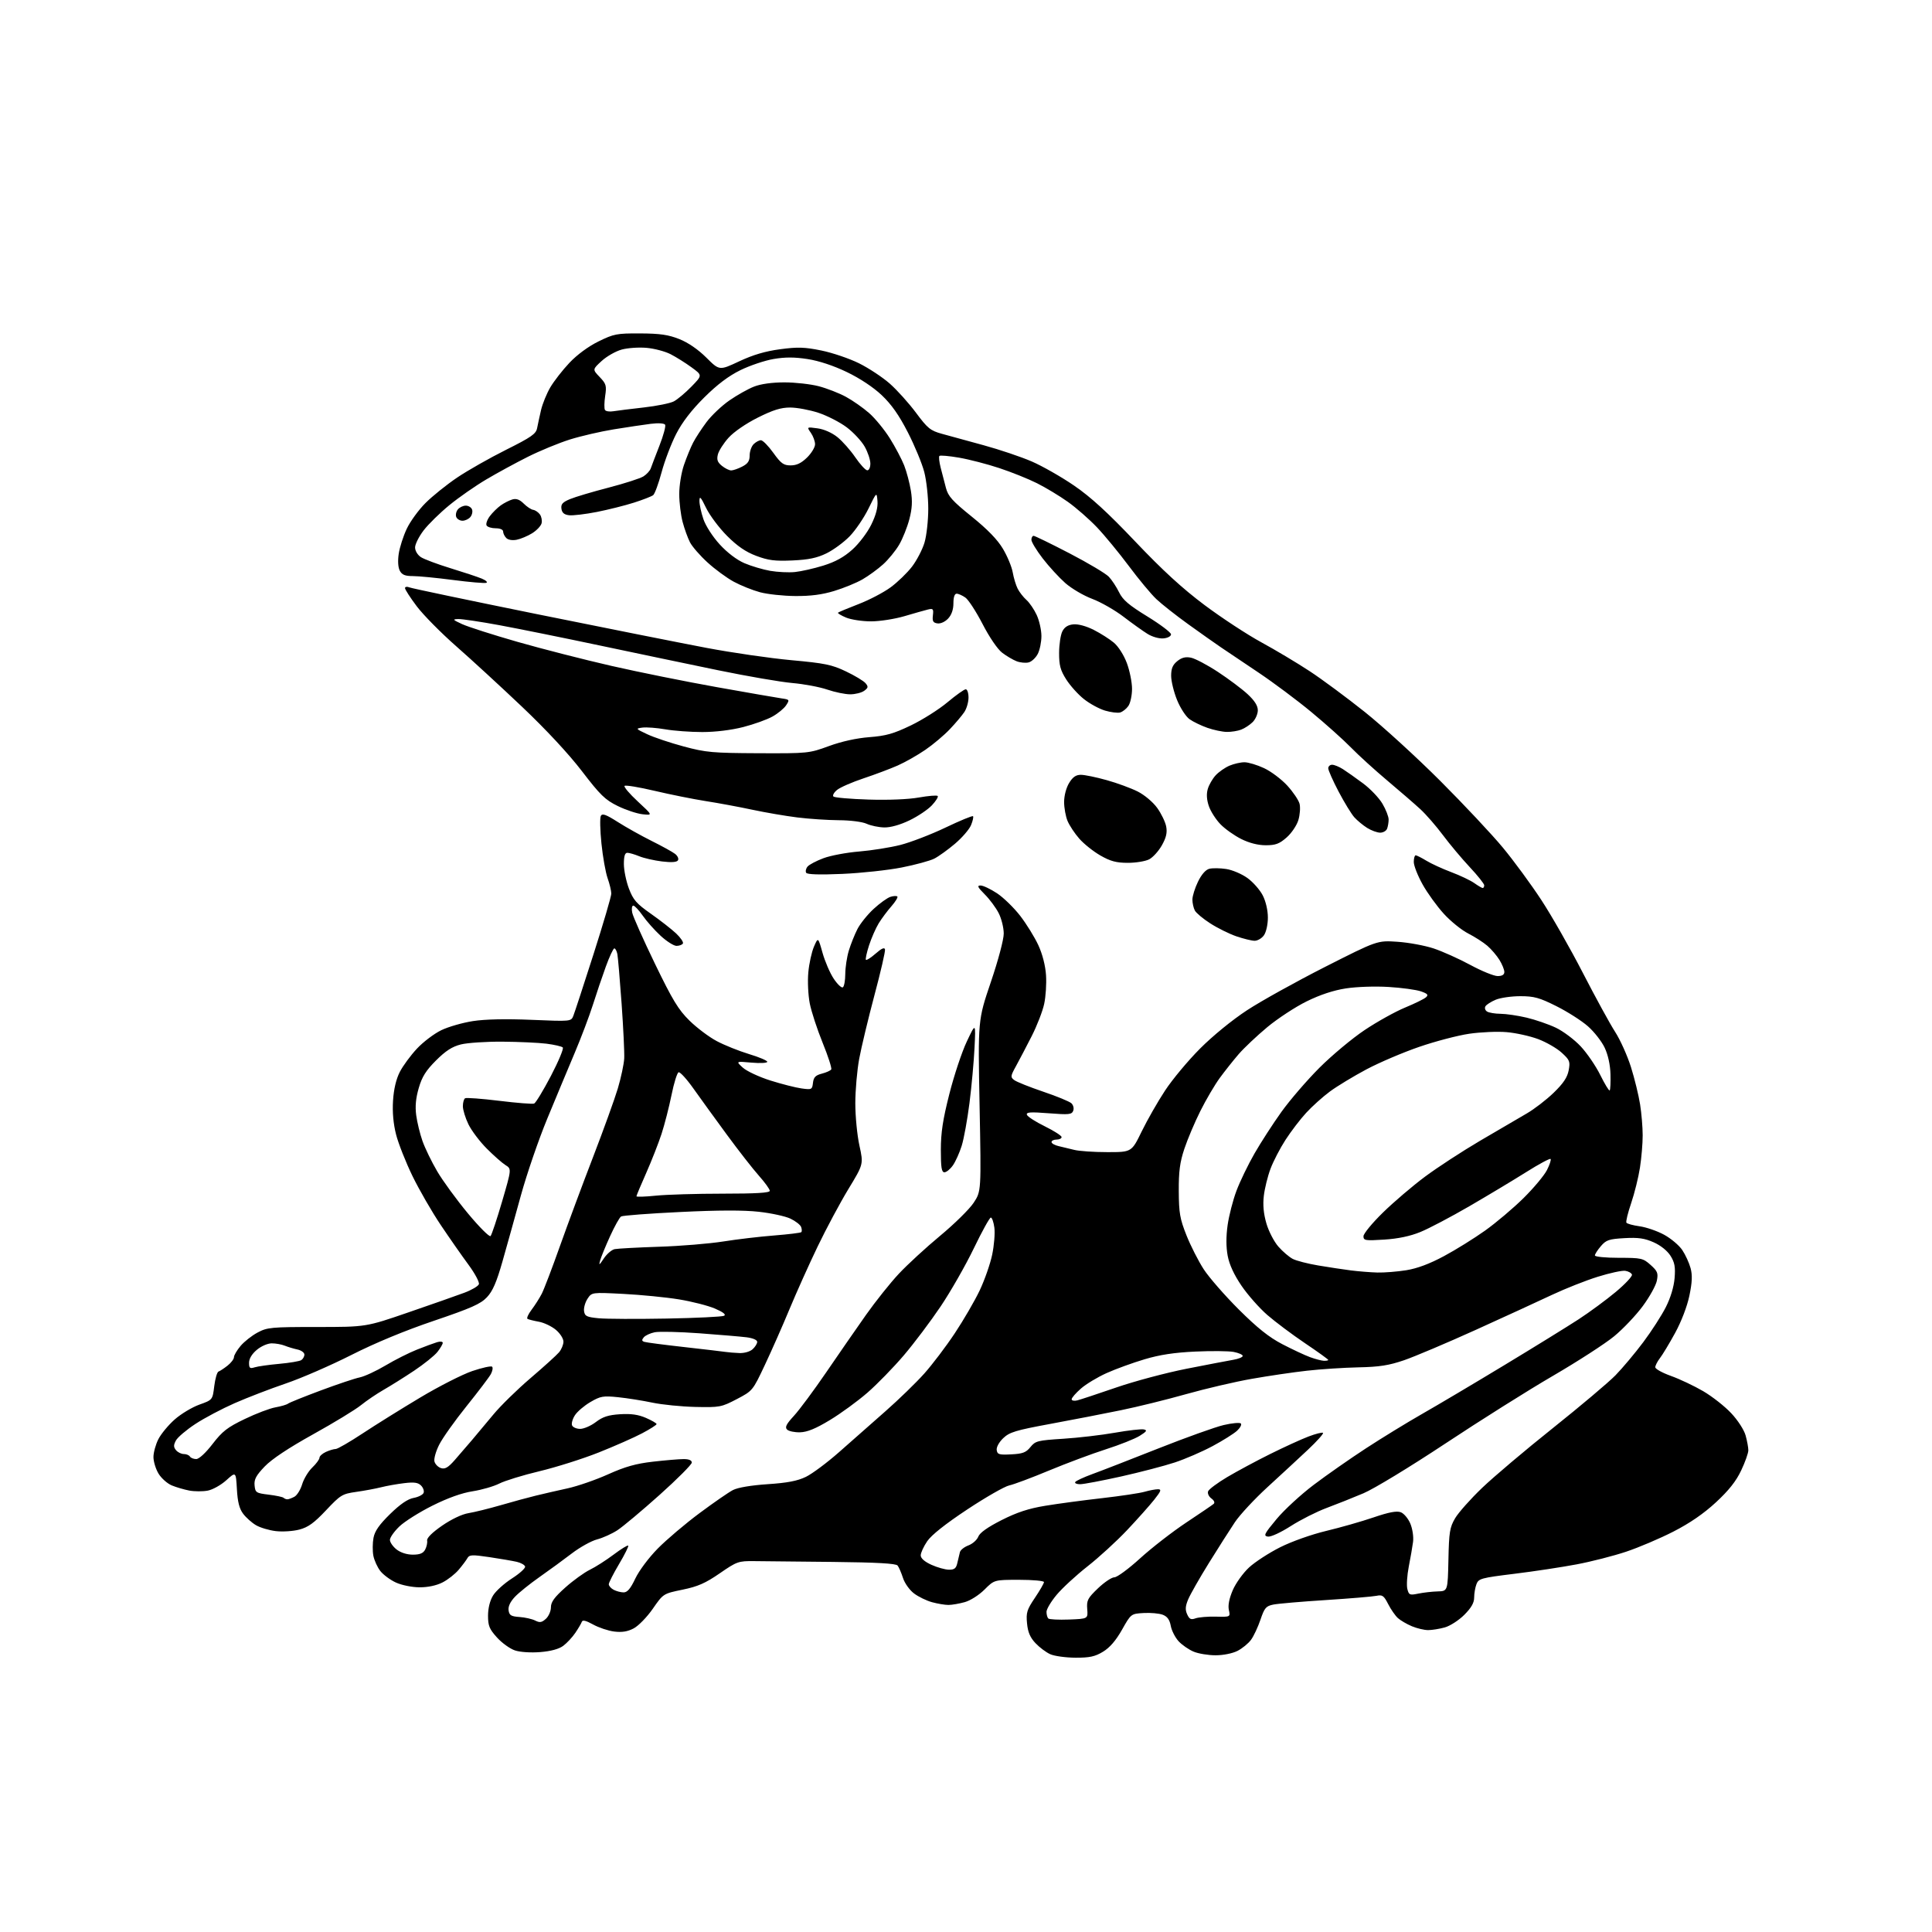 <?xml version="1.0" encoding="UTF-8" standalone="no"?>
<svg 
  version="1.1" 
  xmlns="http://www.w3.org/2000/svg" 
  xmlns:xlink="http://www.w3.org/1999/xlink" 
  xmlns:svg="http://www.w3.org/2000/svg"
  xmlns:rdf="http://www.w3.org/1999/02/22-rdf-syntax-ns#"
  xmlns:cc="http://creativecommons.org/ns#"
  xmlns:dc="http://purl.org/dc/elements/1.1/"
  viewBox="0 0 768 768"
  width="768"
  height="768"
>
<style>svg {background-color: white; }</style>"
<path stroke="none" fill="black" fill-rule="evenodd" d="M427.50,658.96C423.65,658.94 419.15,658.32 417.50,657.58C415.85,656.85 413.20,654.86 411.61,653.17C409.49,650.92 408.59,648.81 408.26,645.30C407.85,641.05 408.21,639.88 411.40,635.15C413.38,632.21 415.00,629.39 415.00,628.90C415.00,628.40 410.55,628.00 405.12,628.00C395.24,628.00 395.24,628.00 391.35,631.89C389.14,634.09 385.73,636.26 383.48,636.88C381.29,637.49 378.38,637.99 377.00,637.99C375.62,637.99 372.70,637.50 370.50,636.90C368.30,636.30 365.07,634.73 363.33,633.41C361.57,632.09 359.62,629.35 358.95,627.26C358.28,625.19 357.32,622.97 356.81,622.33C356.16,621.50 348.60,621.08 331.19,620.89C317.61,620.75 303.52,620.60 299.87,620.57C293.52,620.50 292.95,620.71 286.11,625.42C280.43,629.34 277.41,630.67 271.32,631.92C263.66,633.50 263.66,633.50 259.50,639.50C257.21,642.80 253.79,646.31 251.92,647.30C249.47,648.59 247.26,648.95 244.14,648.56C241.75,648.26 237.97,646.99 235.74,645.75C232.91,644.18 231.56,643.86 231.28,644.70C231.05,645.36 229.88,647.35 228.68,649.11C227.48,650.87 225.32,653.19 223.87,654.26C222.17,655.52 218.96,656.39 214.76,656.73C211.00,657.03 206.79,656.76 204.71,656.07C202.74,655.42 199.53,653.11 197.57,650.94C194.53,647.58 194.00,646.29 194.00,642.25C194.01,639.28 194.75,636.28 195.99,634.25C197.08,632.45 200.48,629.39 203.55,627.43C206.61,625.47 208.95,623.34 208.73,622.70C208.52,622.05 207.03,621.22 205.42,620.85C203.81,620.48 198.94,619.64 194.59,618.99C187.70,617.97 186.57,618.01 185.82,619.36C185.35,620.20 183.79,622.29 182.35,623.99C180.92,625.69 178.02,627.97 175.91,629.04C173.51,630.27 170.10,630.99 166.79,630.98C163.82,630.97 159.71,630.14 157.42,629.10C155.18,628.08 152.38,626.02 151.20,624.52C150.02,623.02 148.77,620.27 148.41,618.40C148.06,616.53 148.09,613.34 148.47,611.32C148.97,608.63 150.75,606.08 155.05,601.87C159.07,597.94 162.05,595.89 164.40,595.45C166.31,595.10 168.10,594.19 168.39,593.43C168.68,592.68 168.22,591.36 167.36,590.51C166.18,589.32 164.60,589.10 160.66,589.58C157.82,589.92 153.70,590.65 151.50,591.21C149.30,591.76 144.85,592.59 141.60,593.05C136.03,593.84 135.37,594.25 129.60,600.37C124.85,605.41 122.50,607.11 119.00,608.03C116.53,608.68 112.32,608.96 109.65,608.64C106.99,608.33 103.43,607.27 101.76,606.29C100.08,605.30 97.78,603.25 96.64,601.72C95.13,599.70 94.45,597.01 94.17,591.95C93.77,584.97 93.77,584.97 89.95,588.43C87.84,590.33 84.52,592.19 82.56,592.55C80.60,592.92 77.31,592.91 75.25,592.52C73.19,592.13 70.05,591.21 68.27,590.47C66.50,589.73 64.14,587.63 63.03,585.81C61.92,583.99 61.01,581.02 61.00,579.21C61.00,577.40 61.88,574.19 62.96,572.08C64.04,569.97 66.96,566.45 69.46,564.25C71.95,562.05 76.36,559.40 79.25,558.36C84.50,556.48 84.50,556.48 85.17,551.02C85.54,548.01 86.30,545.40 86.87,545.21C87.44,545.02 89.05,543.96 90.45,542.86C91.85,541.76 93.00,540.25 93.00,539.50C93.00,538.76 94.18,536.75 95.63,535.03C97.07,533.32 100.11,530.92 102.38,529.71C106.22,527.65 107.81,527.50 126.00,527.50C145.50,527.50 145.50,527.50 162.41,521.67C171.72,518.47 181.69,514.97 184.57,513.89C187.46,512.81 190.06,511.29 190.36,510.51C190.66,509.73 188.81,506.26 186.26,502.79C183.70,499.33 178.74,492.23 175.23,487.00C171.71,481.77 166.65,473.00 163.97,467.50C161.30,462.00 158.36,454.57 157.45,451.00C156.36,446.73 155.94,442.10 156.24,437.50C156.53,432.93 157.47,428.97 158.93,426.11C160.17,423.69 163.23,419.54 165.72,416.87C168.21,414.20 172.56,410.91 175.38,409.54C178.19,408.17 183.88,406.54 188.00,405.90C192.88,405.15 201.00,404.97 211.26,405.40C227.01,406.06 227.01,406.06 227.92,403.78C228.42,402.53 232.02,391.53 235.92,379.35C239.81,367.17 243.00,356.32 243.00,355.23C243.00,354.14 242.34,351.38 241.53,349.09C240.73,346.81 239.62,340.60 239.08,335.29C238.54,329.99 238.43,325.05 238.85,324.30C239.44,323.25 240.94,323.80 245.55,326.74C248.82,328.83 254.88,332.21 259.00,334.27C263.12,336.32 267.33,338.64 268.35,339.43C269.37,340.22 269.89,341.37 269.50,341.99C269.04,342.75 266.95,342.90 263.15,342.44C260.04,342.06 255.98,341.14 254.13,340.38C252.27,339.62 250.14,339.00 249.38,339.00C248.41,339.00 248.00,340.34 248.00,343.46C248.00,345.92 248.90,350.30 250.00,353.21C251.71,357.73 252.98,359.19 258.75,363.24C262.46,365.85 266.97,369.37 268.77,371.06C270.56,372.75 271.78,374.55 271.46,375.07C271.14,375.58 270.00,376.00 268.92,376.00C267.84,376.00 265.00,374.20 262.61,371.99C260.22,369.79 257.02,366.19 255.50,363.99C253.97,361.80 252.28,360.00 251.74,360.00C251.19,360.00 251.00,361.24 251.31,362.78C251.61,364.31 255.67,373.42 260.32,383.03C267.37,397.59 269.66,401.37 274.09,405.72C277.00,408.58 281.89,412.26 284.95,413.87C288.00,415.49 293.76,417.80 297.75,419.01C301.74,420.21 305.00,421.59 305.00,422.08C305.00,422.57 302.19,422.72 298.75,422.41C292.50,421.85 292.50,421.85 295.26,424.38C296.78,425.78 301.70,428.08 306.21,429.51C310.71,430.93 316.30,432.35 318.62,432.67C322.67,433.23 322.86,433.13 323.17,430.43C323.43,428.22 324.18,427.44 326.70,426.79C328.46,426.34 330.14,425.58 330.43,425.11C330.73,424.63 329.19,419.88 327.02,414.54C324.85,409.21 322.54,402.15 321.89,398.87C321.25,395.57 320.99,390.05 321.32,386.52C321.64,383.02 322.65,378.43 323.56,376.32C325.21,372.50 325.21,372.50 326.96,378.73C327.92,382.15 329.91,386.78 331.39,389.01C332.87,391.25 334.51,392.80 335.04,392.48C335.57,392.15 336.00,389.77 336.01,387.19C336.02,384.61 336.65,380.42 337.42,377.88C338.19,375.34 339.73,371.50 340.83,369.34C341.93,367.18 344.83,363.57 347.27,361.32C349.71,359.07 352.71,356.91 353.93,356.52C355.15,356.13 356.40,356.07 356.71,356.38C357.02,356.68 355.95,358.43 354.34,360.27C352.72,362.11 350.45,365.16 349.29,367.05C348.13,368.95 346.41,372.88 345.46,375.79C344.52,378.70 343.96,381.29 344.22,381.55C344.48,381.81 346.23,380.69 348.10,379.05C350.43,377.00 351.59,376.49 351.80,377.41C351.97,378.16 350.08,386.36 347.60,395.63C345.13,404.91 342.41,416.26 341.55,420.86C340.70,425.46 340.00,433.43 340.00,438.58C340.00,443.73 340.73,451.28 341.63,455.36C343.26,462.78 343.26,462.78 337.27,472.64C333.98,478.06 328.47,488.35 325.03,495.50C321.59,502.65 316.56,513.85 313.84,520.40C311.13,526.94 306.72,536.92 304.05,542.58C299.21,552.84 299.18,552.88 292.85,556.19C286.76,559.37 286.09,559.49 276.44,559.28C270.91,559.15 263.21,558.39 259.32,557.57C255.44,556.75 249.31,555.78 245.69,555.41C239.76,554.80 238.70,554.99 234.70,557.33C232.27,558.75 229.51,561.10 228.57,562.54C227.62,563.98 227.09,565.80 227.39,566.58C227.69,567.36 229.15,568.00 230.62,568.00C232.10,568.00 234.91,566.78 236.87,565.28C239.62,563.19 241.82,562.48 246.48,562.18C250.82,561.91 253.71,562.31 256.76,563.63C259.09,564.65 261.00,565.75 261.00,566.10C261.00,566.44 258.41,568.09 255.25,569.76C252.09,571.44 244.32,574.86 238.00,577.38C231.68,579.89 221.10,583.24 214.50,584.82C207.90,586.39 200.70,588.61 198.50,589.73C196.30,590.85 191.54,592.23 187.91,592.80C183.61,593.46 178.06,595.44 171.91,598.51C166.74,601.09 160.81,604.82 158.75,606.80C156.69,608.78 155.00,611.18 155.00,612.13C155.00,613.08 156.19,614.79 157.63,615.93C159.26,617.20 161.74,618.00 164.10,618.00C166.91,618.00 168.22,617.47 169.01,615.99C169.60,614.88 169.95,613.26 169.79,612.38C169.61,611.37 171.81,609.19 175.73,606.48C179.47,603.90 183.66,601.91 186.23,601.50C188.58,601.12 194.32,599.70 199.00,598.35C203.68,596.99 209.97,595.27 213.00,594.54C216.03,593.80 221.73,592.49 225.68,591.63C229.63,590.76 236.86,588.26 241.74,586.06C248.51,583.02 252.75,581.82 259.56,581.04C264.48,580.48 269.96,580.01 271.75,580.01C273.87,580.00 275.00,580.49 275.00,581.40C275.00,582.16 269.23,587.95 262.18,594.26C255.13,600.57 247.59,606.88 245.43,608.29C243.27,609.70 239.63,611.34 237.34,611.94C235.05,612.54 230.55,615.04 227.34,617.49C224.13,619.95 218.35,624.17 214.50,626.87C210.65,629.57 206.22,633.13 204.67,634.78C202.82,636.74 201.95,638.61 202.17,640.14C202.45,642.11 203.16,642.55 206.50,642.78C208.70,642.93 211.51,643.57 212.74,644.19C214.57,645.12 215.35,644.99 216.99,643.51C218.10,642.51 219.00,640.45 219.00,638.92C219.00,636.82 220.37,634.94 224.72,631.06C227.86,628.26 232.25,625.09 234.47,624.01C236.69,622.93 240.92,620.23 243.89,618.00C246.85,615.77 249.48,614.15 249.73,614.40C249.98,614.64 248.34,617.95 246.09,621.73C243.84,625.52 242.00,629.14 242.00,629.77C242.00,630.41 242.87,631.40 243.93,631.96C245.00,632.53 246.78,633.00 247.90,633.00C249.39,633.00 250.65,631.51 252.55,627.49C254.03,624.37 257.90,619.19 261.49,615.55C264.97,612.02 272.41,605.71 278.03,601.53C283.65,597.35 289.64,593.20 291.36,592.32C293.28,591.32 298.57,590.43 305.13,589.99C312.99,589.47 316.99,588.70 320.36,587.07C322.86,585.86 328.83,581.41 333.62,577.18C338.41,572.96 346.67,565.67 351.98,560.99C357.29,556.32 364.24,549.57 367.43,545.99C370.61,542.42 376.07,535.23 379.54,530.00C383.02,524.77 387.47,517.11 389.44,512.97C391.40,508.83 393.64,502.43 394.41,498.74C395.18,495.06 395.57,490.23 395.28,488.02C394.98,485.81 394.35,484.00 393.87,484.00C393.39,484.00 390.35,489.51 387.10,496.25C383.85,502.99 377.93,513.35 373.95,519.28C369.96,525.21 363.36,533.98 359.27,538.78C355.18,543.58 348.68,550.25 344.81,553.62C340.94,556.98 334.24,561.88 329.91,564.49C324.25,567.92 320.91,569.28 318.05,569.36C315.86,569.42 313.53,568.93 312.87,568.27C311.94,567.34 312.56,566.11 315.62,562.79C317.79,560.43 323.56,552.65 328.45,545.50C333.33,538.35 340.44,528.09 344.24,522.70C348.05,517.31 353.92,509.95 357.29,506.35C360.66,502.74 368.05,495.95 373.71,491.25C379.37,486.56 385.36,480.66 387.03,478.14C390.06,473.56 390.06,473.56 389.40,439.53C388.74,405.50 388.74,405.50 393.87,390.40C396.82,381.71 399.00,373.51 399.00,371.11C399.00,368.80 398.10,365.15 396.99,362.99C395.89,360.82 393.40,357.47 391.46,355.53C388.62,352.68 388.29,352.00 389.80,352.00C390.82,352.00 393.77,353.40 396.36,355.11C398.94,356.83 403.09,360.87 405.58,364.10C408.07,367.34 411.30,372.57 412.76,375.74C414.40,379.30 415.56,383.84 415.81,387.63C416.04,391.00 415.71,396.14 415.08,399.06C414.46,401.97 412.21,407.77 410.09,411.93C407.97,416.09 405.17,421.43 403.87,423.80C401.67,427.79 401.62,428.19 403.19,429.36C404.12,430.06 409.29,432.13 414.69,433.96C420.09,435.78 425.12,437.86 425.89,438.56C426.66,439.28 426.99,440.60 426.62,441.55C426.04,443.06 424.92,443.17 416.87,442.54C409.59,441.97 407.86,442.09 408.21,443.14C408.45,443.86 411.65,445.93 415.33,447.73C419.00,449.54 422.00,451.46 422.00,452.01C422.00,452.55 421.10,453.00 420.00,453.00C418.90,453.00 418.00,453.44 418.00,453.98C418.00,454.52 419.24,455.24 420.75,455.58C422.26,455.92 425.07,456.60 427.00,457.09C428.93,457.59 434.85,457.99 440.16,457.99C449.83,458.00 449.83,458.00 453.85,449.75C456.06,445.21 460.24,437.90 463.14,433.50C466.03,429.10 472.28,421.60 477.03,416.84C482.08,411.77 489.83,405.44 495.73,401.58C501.27,397.95 515.19,390.22 526.65,384.40C547.50,373.83 547.50,373.83 555.50,374.37C559.90,374.66 566.37,375.86 569.89,377.02C573.40,378.19 579.96,381.13 584.47,383.57C588.98,386.01 593.86,388.00 595.33,388.00C597.13,388.00 598.00,387.47 598.00,386.37C598.00,385.47 597.12,383.31 596.05,381.57C594.97,379.84 592.81,377.31 591.24,375.96C589.67,374.61 586.25,372.41 583.64,371.08C581.03,369.75 576.67,366.24 573.96,363.26C571.24,360.29 567.44,355.04 565.51,351.58C563.58,348.13 562.00,344.11 562.00,342.65C562.00,341.19 562.34,340.00 562.75,340.00C563.16,340.01 565.08,340.97 567.00,342.14C568.92,343.32 573.39,345.37 576.93,346.70C580.46,348.03 584.58,349.99 586.08,351.06C587.58,352.13 589.08,353.00 589.40,353.00C589.73,353.00 590.00,352.51 590.00,351.91C590.00,351.32 587.40,348.05 584.22,344.66C581.05,341.27 576.27,335.57 573.61,332.00C570.94,328.43 566.91,323.78 564.63,321.68C562.36,319.59 556.45,314.47 551.50,310.31C546.55,306.15 540.02,300.22 537.00,297.12C533.98,294.03 526.87,287.67 521.22,283.00C515.57,278.32 506.12,271.27 500.22,267.32C494.32,263.37 487.63,258.87 485.34,257.32C483.05,255.77 477.20,251.64 472.34,248.14C467.48,244.64 461.77,240.14 459.65,238.14C457.54,236.14 452.62,230.22 448.73,225.00C444.83,219.78 439.14,212.86 436.07,209.63C433.01,206.41 427.80,201.85 424.50,199.50C421.20,197.15 415.68,193.82 412.22,192.09C408.77,190.36 402.02,187.65 397.22,186.07C392.43,184.48 385.24,182.62 381.24,181.93C377.25,181.24 373.74,180.93 373.43,181.24C373.12,181.55 373.35,183.64 373.93,185.90C374.52,188.15 375.46,191.78 376.03,193.97C376.89,197.27 378.59,199.16 386.28,205.36C392.54,210.41 396.52,214.51 398.68,218.15C400.44,221.09 402.18,225.30 402.57,227.50C402.95,229.70 403.84,232.63 404.53,234.00C405.23,235.38 406.80,237.40 408.04,238.50C409.27,239.60 411.11,242.30 412.12,244.50C413.13,246.70 413.97,250.43 413.98,252.80C413.99,255.16 413.34,258.37 412.54,259.92C411.74,261.48 410.11,263.00 408.93,263.31C407.75,263.62 405.60,263.42 404.15,262.87C402.70,262.31 400.10,260.79 398.38,259.47C396.55,258.08 393.32,253.35 390.60,248.08C388.04,243.13 384.96,238.38 383.75,237.54C382.54,236.69 380.98,236.00 380.28,236.00C379.46,236.00 379.00,237.39 379.00,239.81C379.00,242.30 378.27,244.40 376.91,245.87C375.69,247.18 373.91,247.99 372.66,247.81C370.92,247.56 370.57,246.94 370.84,244.62C371.14,242.04 370.93,241.79 368.84,242.30C367.55,242.62 363.36,243.80 359.52,244.94C355.68,246.07 349.71,247.00 346.24,247.00C342.77,247.00 338.31,246.32 336.31,245.49C334.32,244.65 332.88,243.78 333.12,243.55C333.35,243.32 337.01,241.79 341.26,240.15C345.51,238.52 351.26,235.51 354.04,233.47C356.81,231.43 360.65,227.72 362.55,225.23C364.45,222.74 366.69,218.43 367.51,215.67C368.33,212.90 369.00,206.85 369.00,202.21C369.00,197.58 368.29,191.02 367.41,187.64C366.54,184.26 363.60,177.16 360.88,171.86C357.36,165.00 354.36,160.74 350.49,157.08C347.15,153.92 341.79,150.37 336.62,147.89C331.31,145.34 325.53,143.43 321.02,142.73C315.82,141.93 312.10,141.92 307.51,142.71C304.02,143.30 298.09,145.30 294.33,147.14C289.64,149.44 285.13,152.84 279.95,157.99C274.87,163.04 271.21,167.80 268.79,172.50C266.82,176.35 264.21,183.19 263.00,187.71C261.79,192.22 260.28,196.33 259.65,196.83C259.02,197.33 255.57,198.67 252.00,199.81C248.43,200.95 241.79,202.61 237.25,203.51C232.71,204.40 227.76,204.99 226.25,204.82C224.27,204.59 223.41,203.86 223.18,202.23C222.92,200.42 223.62,199.64 226.59,198.40C228.64,197.54 235.54,195.49 241.91,193.84C248.28,192.18 254.54,190.17 255.80,189.36C257.07,188.55 258.37,187.12 258.69,186.19C259.01,185.26 260.56,181.20 262.14,177.16C263.72,173.13 264.73,169.38 264.40,168.83C264.03,168.25 261.69,168.10 258.64,168.48C255.81,168.84 249.22,169.82 244.00,170.67C238.78,171.52 230.90,173.34 226.50,174.72C222.10,176.11 214.60,179.20 209.83,181.59C205.06,183.98 197.63,188.02 193.33,190.57C189.02,193.11 182.41,197.71 178.64,200.80C174.87,203.88 170.26,208.40 168.39,210.85C166.53,213.29 165.00,216.34 165.00,217.62C165.00,218.96 165.99,220.60 167.31,221.47C168.59,222.30 173.87,224.28 179.06,225.87C184.25,227.46 189.85,229.31 191.50,230.00C193.15,230.68 193.97,231.44 193.32,231.68C192.67,231.92 186.74,231.42 180.15,230.56C173.56,229.70 166.34,229.00 164.12,229.00C161.02,229.00 159.80,228.50 158.94,226.89C158.24,225.58 158.07,223.00 158.50,220.14C158.88,217.59 160.31,213.12 161.69,210.20C163.06,207.29 166.42,202.67 169.15,199.95C171.87,197.22 177.54,192.67 181.74,189.83C185.95,187.00 194.70,182.03 201.19,178.79C211.20,173.79 213.07,172.48 213.51,170.20C213.80,168.71 214.50,165.47 215.07,163.00C215.65,160.53 217.30,156.47 218.74,154.00C220.19,151.53 223.61,147.13 226.35,144.23C229.39,141.01 233.87,137.71 237.90,135.73C244.01,132.73 245.17,132.50 254.48,132.54C262.38,132.58 265.67,133.06 270.04,134.79C273.54,136.18 277.49,138.89 280.78,142.16C285.97,147.33 285.97,147.33 293.83,143.64C299.33,141.06 304.22,139.61 310.10,138.83C317.12,137.89 319.81,137.97 326.50,139.33C330.90,140.23 337.65,142.52 341.50,144.43C345.35,146.34 350.85,149.98 353.72,152.51C356.59,155.04 361.27,160.24 364.12,164.07C368.74,170.28 369.84,171.18 374.40,172.44C377.20,173.21 384.66,175.26 390.97,176.98C397.28,178.70 405.91,181.61 410.14,183.44C414.37,185.27 421.95,189.59 426.98,193.04C433.62,197.59 440.29,203.69 451.31,215.30C462.20,226.76 469.99,233.90 478.82,240.52C485.60,245.59 495.76,252.26 501.41,255.33C507.05,258.41 515.68,263.56 520.59,266.79C525.50,270.01 535.36,277.31 542.51,283.01C549.65,288.71 563.17,301.06 572.55,310.44C581.93,319.82 593.14,331.77 597.46,337.00C601.79,342.23 608.65,351.58 612.71,357.78C616.78,363.98 624.20,377.01 629.21,386.74C634.22,396.46 639.98,407.00 642.02,410.16C644.06,413.31 646.90,419.63 648.34,424.20C649.77,428.76 651.40,435.43 651.96,439.00C652.53,442.57 652.99,448.11 652.99,451.31C653.00,454.50 652.51,460.28 651.91,464.15C651.31,468.02 649.74,474.35 648.43,478.22C647.11,482.08 646.25,485.60 646.52,486.03C646.78,486.46 649.15,487.11 651.77,487.47C654.39,487.83 658.76,489.33 661.48,490.81C664.21,492.29 667.46,495.03 668.72,496.90C669.98,498.77 671.46,502.01 672.03,504.10C672.79,506.93 672.67,509.71 671.56,515.05C670.67,519.32 668.37,525.31 665.89,529.86C663.59,534.06 660.87,538.57 659.85,539.88C658.83,541.20 658.00,542.82 658.00,543.50C658.00,544.18 660.81,545.73 664.25,546.96C667.69,548.19 673.44,550.91 677.04,553.01C680.63,555.11 685.66,559.06 688.20,561.79C690.83,564.59 693.30,568.42 693.91,570.62C694.50,572.75 694.99,575.40 694.99,576.50C695.00,577.60 693.72,581.21 692.15,584.51C690.13,588.79 687.23,592.46 682.11,597.20C677.24,601.70 671.76,605.47 665.20,608.83C659.87,611.56 651.41,615.16 646.40,616.83C641.40,618.50 632.57,620.76 626.79,621.85C621.00,622.95 609.87,624.64 602.04,625.60C588.72,627.24 587.76,627.50 586.91,629.74C586.41,631.06 586.00,633.45 586.00,635.07C586.00,637.15 584.86,639.14 582.06,641.94C579.90,644.10 576.41,646.35 574.31,646.93C572.22,647.51 569.25,647.99 567.72,647.99C566.19,648.00 563.28,647.31 561.25,646.46C559.23,645.62 556.72,644.15 555.68,643.21C554.64,642.27 552.90,639.77 551.82,637.65C550.11,634.29 549.51,633.87 547.18,634.36C545.70,634.67 536.62,635.43 527.00,636.05C517.38,636.66 508.01,637.47 506.18,637.84C503.24,638.44 502.65,639.14 501.05,643.86C500.05,646.80 498.37,650.40 497.30,651.85C496.23,653.31 493.81,655.29 491.93,656.25C489.95,657.26 486.27,658.00 483.22,658.00C480.31,658.00 476.37,657.35 474.47,656.55C472.56,655.75 469.88,653.90 468.52,652.43C467.16,650.96 465.75,648.20 465.40,646.31C464.94,643.84 464.02,642.58 462.19,641.88C460.78,641.35 457.37,641.04 454.61,641.20C449.59,641.50 449.59,641.50 446.01,647.85C443.58,652.15 441.15,654.97 438.46,656.59C435.26,658.53 433.16,658.98 427.50,658.96zM424.96,643.79C432.50,643.50 432.50,643.50 432.19,639.63C431.92,636.17 432.36,635.31 436.46,631.38C438.98,628.97 441.92,627.00 442.99,627.00C444.07,627.00 448.67,623.61 453.22,619.46C457.78,615.31 466.00,608.93 471.50,605.27C477.00,601.62 481.93,598.27 482.45,597.82C483.01,597.33 482.65,596.46 481.53,595.65C480.51,594.90 479.93,593.63 480.24,592.82C480.55,592.01 483.97,589.46 487.84,587.16C491.71,584.87 499.38,580.74 504.89,578.01C510.40,575.27 517.26,572.13 520.14,571.04C523.02,569.94 525.63,569.29 525.92,569.59C526.22,569.89 523.51,572.92 519.89,576.32C516.27,579.72 509.08,586.37 503.90,591.11C498.73,595.84 492.87,602.14 490.88,605.11C488.90,608.07 484.25,615.37 480.55,621.33C476.85,627.29 473.16,633.78 472.33,635.75C471.18,638.50 471.09,639.90 471.92,641.73C472.81,643.67 473.44,643.97 475.26,643.31C476.49,642.87 480.11,642.56 483.31,642.64C489.11,642.78 489.11,642.78 488.49,639.97C488.09,638.13 488.63,635.41 490.05,632.10C491.25,629.32 494.17,625.26 496.54,623.07C498.91,620.89 504.46,617.28 508.88,615.06C513.48,612.75 521.29,609.98 527.20,608.56C532.87,607.21 541.33,604.79 546.02,603.19C552.08,601.12 555.19,600.53 556.81,601.13C558.06,601.59 559.78,603.63 560.63,605.66C561.50,607.75 561.97,610.91 561.71,612.93C561.45,614.89 560.69,619.31 560.01,622.75C559.34,626.19 559.08,630.19 559.44,631.63C560.05,634.05 560.37,634.19 563.80,633.48C565.83,633.07 569.30,632.67 571.50,632.61C575.50,632.50 575.50,632.50 575.77,620.06C576.00,609.02 576.30,607.16 578.43,603.53C579.75,601.28 584.58,595.85 589.16,591.46C593.75,587.06 606.40,576.37 617.29,567.69C628.17,559.01 639.37,549.57 642.17,546.71C644.97,543.84 649.94,537.92 653.22,533.54C656.50,529.16 660.54,522.89 662.20,519.60C664.09,515.87 665.39,511.52 665.68,508.06C666.04,503.62 665.71,501.83 664.04,499.18C662.77,497.18 660.13,495.06 657.34,493.83C653.73,492.23 651.22,491.87 645.75,492.18C639.60,492.53 638.47,492.91 636.38,495.35C635.07,496.87 634.00,498.54 634.00,499.06C634.00,499.58 638.20,500.00 643.48,500.00C652.48,500.00 653.13,500.15 656.13,502.82C658.89,505.29 659.21,506.08 658.63,509.07C658.27,510.96 655.75,515.51 653.04,519.18C650.33,522.86 645.20,528.26 641.66,531.18C638.11,534.11 627.17,541.18 617.35,546.90C607.53,552.61 588.25,564.75 574.50,573.86C560.56,583.09 546.18,591.83 542.00,593.60C537.88,595.35 531.28,597.97 527.35,599.44C523.42,600.90 517.02,604.13 513.13,606.62C509.10,609.20 505.17,611.01 503.99,610.82C502.16,610.54 502.55,609.74 507.44,603.87C510.47,600.22 517.13,594.09 522.23,590.24C527.33,586.38 536.67,579.86 543.00,575.73C549.33,571.60 559.45,565.40 565.50,561.95C571.55,558.50 586.17,549.83 598.00,542.67C609.83,535.52 623.10,527.32 627.50,524.46C631.90,521.59 638.56,516.68 642.31,513.55C646.05,510.42 648.94,507.33 648.73,506.68C648.52,506.03 647.32,505.35 646.06,505.17C644.81,504.98 639.89,506.04 635.14,507.53C630.39,509.01 622.23,512.24 617.00,514.70C611.77,517.17 598.12,523.44 586.67,528.63C575.21,533.82 562.38,539.25 558.17,540.70C552.09,542.78 548.32,543.37 540.00,543.54C534.23,543.66 525.01,544.26 519.53,544.88C514.04,545.49 504.14,546.95 497.53,548.12C490.91,549.28 479.20,552.02 471.50,554.19C463.80,556.37 452.10,559.25 445.50,560.60C438.90,561.96 426.34,564.39 417.58,566.01C403.71,568.57 401.29,569.31 398.79,571.70C397.12,573.30 396.04,575.28 396.21,576.43C396.46,578.18 397.17,578.38 402.00,578.13C406.54,577.90 407.87,577.39 409.61,575.24C411.57,572.80 412.47,572.58 422.61,571.93C428.60,571.55 437.86,570.47 443.18,569.53C448.51,568.59 453.68,568.00 454.68,568.22C456.15,568.54 455.83,569.03 453.06,570.76C451.16,571.95 445.09,574.36 439.56,576.13C434.03,577.90 423.88,581.70 417.00,584.56C410.12,587.43 403.01,590.09 401.18,590.48C399.36,590.87 391.86,595.16 384.52,600.02C375.82,605.78 370.27,610.19 368.58,612.66C367.16,614.75 366.00,617.28 366.00,618.28C366.00,619.45 367.52,620.79 370.25,622.03C372.59,623.09 375.73,623.97 377.23,623.98C379.40,624.00 380.09,623.44 380.57,621.25C380.91,619.74 381.37,617.81 381.59,616.97C381.81,616.13 383.34,614.93 384.99,614.31C386.63,613.69 388.39,612.13 388.88,610.84C389.48,609.29 392.60,607.08 398.14,604.27C404.27,601.17 408.90,599.65 415.50,598.57C420.45,597.75 430.57,596.39 438.00,595.55C445.43,594.70 453.07,593.56 454.99,593.00C456.91,592.45 459.30,592.00 460.30,592.00C461.81,592.00 461.56,592.69 458.81,596.17C456.99,598.47 452.12,603.92 448.00,608.29C443.88,612.65 436.82,619.11 432.32,622.64C427.82,626.17 422.31,631.25 420.07,633.92C417.83,636.59 416.00,639.65 416.00,640.72C416.00,641.79 416.32,642.98 416.71,643.37C417.09,643.76 420.81,643.95 424.96,643.79zM114.23,596.00C114.73,596.00 115.99,595.54 117.03,594.98C118.07,594.42 119.46,592.20 120.11,590.03C120.76,587.87 122.57,584.87 124.14,583.36C125.71,581.86 127.00,580.11 127.00,579.47C127.00,578.84 128.15,577.80 129.55,577.16C130.95,576.52 132.70,576.00 133.44,576.00C134.18,576.00 138.99,573.22 144.14,569.82C149.29,566.42 159.58,560.00 167.02,555.56C174.45,551.11 183.77,546.37 187.72,545.02C191.67,543.68 195.23,542.90 195.62,543.29C196.02,543.68 195.78,545.01 195.11,546.25C194.43,547.49 190.08,553.23 185.44,559.00C180.80,564.77 175.92,571.64 174.60,574.26C173.27,576.87 172.42,579.89 172.70,580.97C172.99,582.05 174.15,583.23 175.30,583.59C176.90,584.10 178.16,583.37 180.78,580.38C182.65,578.24 185.71,574.70 187.58,572.50C189.45,570.30 193.30,565.70 196.13,562.28C198.95,558.86 205.59,552.36 210.88,547.84C216.17,543.32 221.28,538.69 222.23,537.56C223.18,536.43 223.97,534.53 223.98,533.34C223.99,532.14 222.65,530.04 220.97,528.63C219.30,527.23 216.27,525.78 214.22,525.41C212.17,525.04 210.14,524.53 209.70,524.28C209.26,524.03 209.98,522.40 211.30,520.66C212.62,518.92 214.44,516.06 215.35,514.30C216.26,512.54 219.52,503.99 222.60,495.30C225.69,486.61 231.59,470.73 235.73,460.00C239.86,449.27 244.30,436.99 245.59,432.70C246.87,428.40 248.02,423.00 248.14,420.70C248.25,418.39 247.78,408.62 247.10,399.00C246.41,389.38 245.65,380.49 245.41,379.25C245.16,378.01 244.62,377.00 244.21,377.00C243.79,377.00 242.27,380.26 240.82,384.25C239.37,388.24 237.05,395.10 235.66,399.50C234.26,403.90 231.03,412.45 228.47,418.50C225.91,424.55 221.00,436.33 217.55,444.67C214.10,453.02 209.39,466.74 207.07,475.17C204.75,483.60 201.45,495.44 199.73,501.48C197.38,509.74 195.85,513.26 193.55,515.69C191.04,518.35 187.29,520.01 172.50,525.03C160.96,528.93 149.17,533.82 139.66,538.63C131.50,542.76 119.80,547.85 113.66,549.94C107.52,552.03 98.36,555.55 93.31,557.77C88.26,559.99 81.21,563.71 77.65,566.06C74.08,568.40 70.61,571.35 69.93,572.62C68.95,574.47 68.96,575.24 69.97,576.47C70.67,577.31 72.06,578.00 73.06,578.00C74.06,578.00 75.16,578.45 75.50,579.00C75.84,579.55 76.97,580.00 78.00,580.00C79.12,580.00 81.75,577.57 84.50,574.00C88.40,568.94 90.39,567.39 97.31,564.07C101.81,561.90 107.30,559.82 109.50,559.44C111.70,559.05 113.95,558.39 114.50,557.97C115.05,557.54 120.90,555.19 127.50,552.73C134.10,550.27 141.07,547.93 143.00,547.54C144.93,547.14 149.54,545.00 153.26,542.79C156.97,540.57 162.60,537.74 165.76,536.49C168.92,535.23 172.51,533.91 173.75,533.54C174.99,533.17 176.00,533.28 176.00,533.80C176.00,534.31 175.05,535.93 173.90,537.40C172.74,538.88 168.58,542.22 164.65,544.85C160.72,547.47 155.25,550.90 152.50,552.47C149.75,554.05 145.70,556.79 143.50,558.57C141.30,560.36 132.76,565.56 124.52,570.13C114.70,575.58 108.04,580.01 105.22,582.95C101.78,586.55 100.97,588.07 101.20,590.48C101.48,593.33 101.80,593.54 106.82,594.15C109.74,594.51 112.40,595.07 112.73,595.40C113.06,595.73 113.74,596.00 114.23,596.00zM429.36,590.00C428.00,590.00 427.12,589.61 427.42,589.13C427.72,588.65 430.78,587.23 434.23,585.97C437.68,584.72 449.47,580.13 460.44,575.79C471.40,571.45 483.09,567.26 486.42,566.48C489.75,565.70 492.82,565.42 493.25,565.85C493.68,566.28 493.01,567.57 491.76,568.73C490.52,569.89 486.12,572.65 482.00,574.86C477.88,577.07 471.12,579.99 467.00,581.35C462.88,582.71 453.27,585.22 445.67,586.92C438.06,588.61 430.72,590.00 429.36,590.00zM428.25,556.67C429.49,556.36 436.43,554.06 443.67,551.57C450.91,549.07 463.51,545.71 471.67,544.10C479.83,542.50 488.19,540.89 490.25,540.54C492.31,540.20 494.00,539.50 494.00,539.00C494.00,538.50 492.37,537.79 490.39,537.41C488.40,537.04 481.54,536.97 475.14,537.27C466.86,537.65 461.04,538.53 455.00,540.33C450.32,541.72 443.54,544.18 439.92,545.81C436.30,547.43 431.69,550.21 429.67,551.99C427.65,553.76 426.00,555.66 426.00,556.22C426.00,556.78 427.01,556.98 428.25,556.67zM101.25,543.53C102.49,543.14 106.88,542.52 111.00,542.15C115.12,541.78 119.06,541.11 119.75,540.68C120.44,540.24 121.00,539.24 121.00,538.46C121.00,537.68 119.76,536.77 118.25,536.45C116.74,536.13 114.47,535.44 113.20,534.93C111.94,534.42 109.61,534.00 108.03,534.00C106.39,534.00 103.83,535.12 102.08,536.59C100.14,538.22 99.00,540.11 99.00,541.71C99.00,543.87 99.32,544.13 101.25,543.53zM526.25,540.93C527.21,540.97 528.00,540.82 528.00,540.59C528.00,540.36 523.84,537.37 518.75,533.94C513.66,530.51 506.92,525.45 503.76,522.71C500.60,519.96 495.99,514.74 493.52,511.11C490.54,506.73 488.68,502.71 488.02,499.18C487.37,495.69 487.36,491.51 488.00,486.98C488.54,483.20 490.12,477.06 491.52,473.34C492.92,469.62 496.14,462.96 498.68,458.54C501.21,454.12 506.03,446.68 509.38,442.00C512.73,437.32 519.52,429.44 524.48,424.47C529.44,419.51 537.55,412.74 542.50,409.44C547.45,406.13 554.65,402.13 558.50,400.54C562.35,398.95 566.10,397.11 566.84,396.45C567.92,395.48 567.54,395.03 564.84,394.08C563.00,393.44 557.23,392.65 552.00,392.33C546.58,392.00 539.28,392.25 535.00,392.91C530.04,393.68 524.75,395.43 519.38,398.08C514.91,400.28 507.90,404.88 503.79,408.29C499.68,411.71 494.56,416.54 492.41,419.02C490.26,421.51 486.87,425.79 484.87,428.52C482.87,431.26 479.41,437.15 477.18,441.61C474.94,446.08 472.08,452.83 470.82,456.61C469.01,462.03 468.54,465.63 468.58,473.50C468.63,482.19 469.03,484.49 471.64,491.06C473.29,495.21 476.38,501.29 478.50,504.56C480.63,507.83 486.90,515.01 492.43,520.53C499.83,527.89 504.42,531.56 509.74,534.33C513.72,536.40 518.67,538.72 520.74,539.48C522.81,540.24 525.29,540.89 526.25,540.93zM293.92,537.86C295.87,537.94 298.13,537.29 299.17,536.35C300.18,535.43 301.00,534.11 301.00,533.41C301.00,532.65 299.27,531.91 296.75,531.59C294.41,531.30 285.98,530.59 278.00,530.00C270.02,529.42 262.05,529.24 260.27,529.59C258.50,529.95 256.53,530.86 255.91,531.61C255.05,532.65 255.10,533.08 256.14,533.41C256.89,533.66 264.02,534.59 272.00,535.48C279.98,536.38 287.40,537.25 288.50,537.42C289.60,537.59 292.04,537.79 293.92,537.86zM265.00,524.15C276.82,523.93 287.10,523.43 287.84,523.04C288.72,522.57 287.48,521.59 284.21,520.18C281.47,519.01 275.02,517.36 269.87,516.52C264.72,515.68 254.82,514.71 247.87,514.35C235.24,513.70 235.24,513.70 233.54,516.29C232.61,517.72 231.99,519.92 232.17,521.19C232.46,523.20 233.20,523.57 238.00,524.03C241.03,524.32 253.18,524.37 265.00,524.15zM547.50,505.85C550.25,505.92 555.42,505.51 559.00,504.94C563.36,504.24 568.30,502.39 574.00,499.33C578.67,496.83 586.05,492.24 590.40,489.14C594.74,486.04 601.59,480.25 605.62,476.27C609.65,472.29 613.84,467.28 614.93,465.14C616.02,463.00 616.67,461.01 616.38,460.71C616.08,460.41 611.71,462.76 606.67,465.94C601.63,469.11 591.48,475.20 584.12,479.48C576.76,483.75 567.99,488.37 564.62,489.74C560.54,491.41 555.75,492.41 550.25,492.76C542.69,493.24 542.00,493.13 542.00,491.42C542.00,490.40 545.49,486.16 549.75,482.00C554.01,477.83 561.50,471.45 566.39,467.80C571.28,464.15 581.18,457.69 588.39,453.45C595.60,449.20 603.93,444.33 606.91,442.62C609.88,440.90 614.69,437.21 617.58,434.41C621.44,430.68 623.04,428.29 623.57,425.49C624.23,421.97 624.00,421.38 620.80,418.46C618.88,416.70 614.66,414.27 611.41,413.05C608.16,411.84 602.52,410.59 598.88,410.29C595.24,409.98 588.56,410.27 584.05,410.93C579.53,411.59 570.58,413.93 564.17,416.14C557.75,418.34 548.30,422.37 543.16,425.10C538.02,427.84 531.50,431.79 528.66,433.89C525.82,435.99 521.58,439.80 519.23,442.36C516.87,444.92 513.18,449.75 511.01,453.11C508.84,456.46 506.15,461.65 505.04,464.62C503.92,467.60 502.73,472.43 502.39,475.36C501.96,478.98 502.29,482.47 503.41,486.33C504.31,489.44 506.46,493.59 508.18,495.55C509.89,497.50 512.47,499.70 513.90,500.44C515.33,501.18 519.88,502.35 524.00,503.04C528.12,503.74 533.98,504.62 537.00,505.01C540.02,505.39 544.75,505.77 547.50,505.85zM240.04,500.24C241.23,498.45 243.17,496.79 244.35,496.55C245.53,496.31 253.47,495.88 262.00,495.60C270.52,495.33 282.00,494.38 287.50,493.51C293.00,492.63 302.12,491.56 307.76,491.12C313.40,490.67 318.25,490.08 318.53,489.80C318.82,489.52 318.78,488.58 318.45,487.72C318.12,486.86 316.20,485.37 314.19,484.42C312.19,483.47 306.54,482.24 301.65,481.70C295.62,481.02 285.53,481.05 270.38,481.79C258.08,482.38 247.51,483.18 246.89,483.57C246.27,483.95 244.31,487.47 242.53,491.38C240.74,495.30 238.97,499.62 238.58,501.00C237.97,503.15 238.18,503.04 240.04,500.24zM195.01,491.35C195.45,490.88 197.52,484.69 199.60,477.58C203.37,464.66 203.37,464.66 200.94,463.14C199.60,462.30 196.23,459.33 193.45,456.53C190.67,453.74 187.41,449.41 186.20,446.91C184.99,444.41 184.00,441.19 184.00,439.74C184.00,438.30 184.39,436.87 184.88,436.58C185.36,436.28 191.47,436.73 198.46,437.59C205.45,438.45 211.69,438.94 212.33,438.68C212.97,438.42 215.97,433.47 219.00,427.69C222.02,421.90 224.15,416.81 223.71,416.38C223.28,415.95 220.36,415.28 217.22,414.88C214.07,414.49 206.19,414.13 199.69,414.08C193.20,414.04 185.78,414.53 183.20,415.18C179.74,416.05 177.15,417.72 173.32,421.55C169.31,425.56 167.75,428.04 166.46,432.51C165.29,436.51 164.98,439.82 165.45,443.33C165.82,446.12 166.94,450.72 167.94,453.56C168.94,456.40 171.57,461.83 173.79,465.61C176.01,469.40 181.51,476.93 186.01,482.35C190.51,487.77 194.56,491.82 195.01,491.35zM260.75,475.29C265.01,474.86 276.94,474.50 287.25,474.50C300.64,474.50 306.00,474.17 306.00,473.36C306.00,472.73 304.05,470.03 301.67,467.36C299.29,464.69 293.54,457.32 288.90,451.00C284.26,444.68 278.29,436.44 275.64,432.70C272.99,428.95 270.34,426.05 269.76,426.25C269.17,426.44 267.90,430.51 266.94,435.28C265.97,440.05 264.19,447.00 262.98,450.72C261.76,454.45 259.02,461.44 256.89,466.25C254.75,471.06 253.00,475.25 253.00,475.54C253.00,475.84 256.49,475.73 260.75,475.29zM375.43,466.00C374.30,466.00 374.00,464.16 374.00,457.09C374.00,450.26 374.79,445.07 377.39,434.84C379.25,427.50 382.37,418.12 384.33,414.00C387.88,406.50 387.88,406.50 387.39,416.50C387.12,422.00 386.22,431.90 385.38,438.50C384.54,445.10 383.15,452.75 382.28,455.50C381.42,458.25 379.85,461.74 378.79,463.25C377.73,464.76 376.22,466.00 375.43,466.00zM639.88,433.46C640.14,433.19 640.28,430.29 640.19,427.01C640.09,423.30 639.22,419.32 637.89,416.50C636.72,414.00 633.72,410.16 631.22,407.96C628.72,405.76 623.10,402.17 618.72,399.98C611.93,396.58 609.83,396.00 604.35,396.00C600.82,396.00 596.43,396.63 594.59,397.40C592.75,398.17 590.91,399.34 590.49,400.01C590.08,400.68 590.36,401.61 591.12,402.10C591.88,402.58 594.30,402.98 596.50,403.00C598.70,403.02 603.35,403.70 606.82,404.52C610.30,405.34 615.53,407.14 618.45,408.52C621.37,409.90 625.82,413.24 628.35,415.94C630.88,418.65 634.40,423.80 636.17,427.40C637.95,430.99 639.61,433.72 639.88,433.46zM498.69,373.97C497.49,373.95 494.21,373.14 491.41,372.18C488.62,371.21 483.99,368.92 481.13,367.08C478.27,365.25 475.50,362.94 474.97,361.94C474.44,360.95 474.00,358.99 474.00,357.59C474.00,356.20 475.00,353.00 476.22,350.49C477.62,347.60 479.27,345.72 480.73,345.35C481.99,345.04 485.01,345.07 487.43,345.44C489.85,345.80 493.66,347.42 495.89,349.04C498.12,350.65 500.86,353.76 501.97,355.95C503.18,358.31 504.00,361.87 504.00,364.74C504.00,367.48 503.33,370.51 502.44,371.78C501.59,373.00 499.90,373.99 498.69,373.97zM334.80,347.39C325.82,347.78 320.89,347.62 320.47,346.95C320.12,346.38 320.36,345.27 321.01,344.49C321.65,343.71 324.50,342.21 327.34,341.15C330.18,340.09 336.55,338.89 341.50,338.49C346.45,338.08 353.84,336.91 357.91,335.88C361.99,334.84 370.05,331.74 375.82,328.99C381.59,326.23 386.52,324.19 386.79,324.46C387.05,324.72 386.70,326.32 386.00,328.01C385.30,329.70 382.42,333.03 379.61,335.41C376.80,337.79 373.10,340.45 371.39,341.32C369.68,342.19 363.83,343.78 358.39,344.85C352.95,345.92 342.34,347.06 334.80,347.39zM448.30,342.99C443.73,342.98 441.42,342.36 437.42,340.07C434.63,338.47 430.86,335.47 429.05,333.40C427.23,331.34 425.13,328.16 424.37,326.35C423.62,324.55 423.00,321.14 423.00,318.78C423.01,316.28 423.83,313.15 424.99,311.25C426.44,308.87 427.70,308.00 429.67,308.00C431.16,308.00 435.78,308.95 439.94,310.12C444.10,311.28 449.64,313.32 452.26,314.64C454.95,316.00 458.31,318.82 459.99,321.14C461.62,323.39 463.23,326.73 463.58,328.55C464.04,331.01 463.59,332.95 461.86,336.03C460.57,338.32 458.30,340.83 456.81,341.60C455.32,342.37 451.49,343.00 448.30,342.99zM503.16,336.00C500.09,336.00 496.62,335.12 493.41,333.52C490.67,332.15 486.94,329.51 485.14,327.64C483.33,325.78 481.26,322.54 480.54,320.45C479.68,317.95 479.53,315.64 480.10,313.67C480.57,312.02 481.98,309.57 483.23,308.21C484.48,306.85 486.95,305.13 488.72,304.37C490.49,303.62 493.19,303.00 494.72,303.01C496.25,303.02 499.75,304.07 502.50,305.36C505.25,306.64 509.40,309.76 511.72,312.29C514.03,314.82 516.23,318.07 516.60,319.53C516.96,320.99 516.75,323.90 516.12,326.00C515.48,328.11 513.41,331.19 511.45,332.91C508.57,335.44 507.07,336.00 503.16,336.00zM548.64,331.00C547.46,330.99 545.15,330.15 543.50,329.13C541.85,328.10 539.54,326.19 538.36,324.88C537.19,323.57 534.38,318.97 532.11,314.66C529.85,310.36 528.00,306.19 528.00,305.41C528.00,304.64 528.69,304.00 529.54,304.00C530.38,304.00 532.29,304.77 533.79,305.72C535.28,306.67 538.89,309.21 541.80,311.38C544.72,313.54 548.20,317.20 549.55,319.50C550.90,321.79 552.00,324.61 552.00,325.76C552.00,326.90 551.73,328.55 551.39,329.42C551.06,330.29 549.82,331.00 548.64,331.00zM351.50,328.92C349.30,328.87 346.15,328.22 344.50,327.46C342.79,326.68 338.06,326.07 333.47,326.05C329.06,326.02 321.63,325.53 316.97,324.95C312.31,324.37 304.23,322.99 299.00,321.87C293.77,320.75 285.45,319.21 280.50,318.44C275.55,317.66 266.43,315.83 260.23,314.37C254.03,312.91 248.65,312.02 248.27,312.40C247.89,312.77 250.26,315.57 253.54,318.60C259.50,324.12 259.50,324.12 255.43,323.68C253.19,323.44 248.75,321.96 245.56,320.40C240.54,317.94 238.61,316.06 231.31,306.53C226.06,299.68 217.06,290.00 207.57,281.00C199.16,273.02 187.35,262.16 181.31,256.86C175.28,251.56 168.24,244.43 165.67,241.01C163.10,237.60 161.00,234.35 161.00,233.79C161.00,233.23 161.77,233.10 162.75,233.50C163.71,233.89 186.55,238.67 213.50,244.14C240.45,249.60 270.77,255.63 280.89,257.55C291.00,259.46 306.15,261.66 314.56,262.43C327.92,263.65 330.66,264.21 336.29,266.90C339.84,268.59 343.34,270.70 344.08,271.60C345.23,272.98 345.14,273.42 343.52,274.61C342.47,275.37 339.97,276.00 337.97,276.00C335.96,276.00 331.86,275.15 328.85,274.12C325.85,273.09 319.59,271.91 314.95,271.51C310.30,271.10 297.05,268.82 285.50,266.44C273.95,264.06 252.70,259.61 238.27,256.56C223.85,253.51 205.93,249.89 198.46,248.51C190.98,247.13 183.66,246.04 182.18,246.08C179.76,246.16 179.91,246.35 183.75,248.12C186.08,249.19 195.98,252.36 205.75,255.16C215.51,257.95 232.28,262.24 243.00,264.69C253.72,267.14 272.62,270.95 285.00,273.16C297.38,275.36 308.96,277.38 310.74,277.63C313.86,278.07 313.93,278.18 312.50,280.36C311.69,281.60 309.25,283.62 307.08,284.83C304.92,286.05 299.67,287.93 295.42,289.02C290.68,290.23 284.38,291.00 279.17,291.00C274.49,291.00 267.87,290.51 264.47,289.92C261.06,289.33 256.97,289.02 255.38,289.23C252.59,289.61 252.64,289.69 257.31,291.88C259.95,293.13 266.48,295.31 271.81,296.74C280.64,299.11 283.27,299.34 301.50,299.42C321.21,299.50 321.62,299.46 329.50,296.58C334.55,294.73 340.48,293.42 345.59,293.03C352.22,292.52 355.19,291.67 362.09,288.36C366.72,286.13 373.27,281.99 376.65,279.15C380.03,276.32 383.29,274.00 383.90,274.00C384.50,274.00 385.00,275.47 385.00,277.28C385.00,279.08 384.26,281.67 383.35,283.03C382.45,284.39 379.86,287.46 377.60,289.84C375.35,292.23 370.96,295.93 367.85,298.06C364.75,300.19 359.80,303.00 356.85,304.30C353.91,305.60 347.79,307.90 343.26,309.41C338.74,310.92 334.01,312.98 332.77,313.99C331.52,315.00 330.86,316.19 331.30,316.63C331.74,317.07 338.01,317.61 345.25,317.84C353.14,318.09 361.14,317.76 365.26,317.02C369.04,316.35 372.40,316.07 372.74,316.41C373.08,316.75 372.04,318.42 370.43,320.14C368.82,321.85 364.80,324.54 361.50,326.12C357.77,327.91 353.98,328.97 351.50,328.92zM487.68,290.95C485.93,290.93 482.48,290.20 480.00,289.34C477.52,288.47 474.32,286.93 472.87,285.90C471.42,284.87 469.20,281.47 467.90,278.27C466.61,275.10 465.55,270.76 465.55,268.64C465.55,265.76 466.16,264.29 467.99,262.81C469.74,261.39 471.27,261.00 473.43,261.44C475.09,261.77 479.90,264.31 484.12,267.08C488.34,269.85 493.64,273.82 495.90,275.90C498.72,278.51 500.00,280.52 500.00,282.35C500.00,283.81 499.08,285.92 497.96,287.04C496.84,288.16 494.78,289.51 493.39,290.04C492.01,290.57 489.44,290.98 487.68,290.95zM445.25,283.23C444.25,283.49 441.55,283.15 439.26,282.47C436.96,281.79 433.20,279.74 430.89,277.91C428.58,276.09 425.42,272.57 423.85,270.10C421.52,266.43 421.00,264.51 421.01,259.55C421.02,256.22 421.60,252.38 422.29,251.00C423.16,249.27 424.52,248.40 426.69,248.19C428.59,248.01 431.80,248.88 434.78,250.39C437.49,251.76 441.10,254.06 442.80,255.49C444.57,256.98 446.76,260.42 447.94,263.58C449.07,266.60 450.00,271.21 450.00,273.82C450.00,276.42 449.34,279.50 448.53,280.65C447.72,281.81 446.24,282.96 445.25,283.23zM462.50,253.77C460.79,253.93 458.06,253.16 456.17,251.99C454.33,250.85 450.03,247.78 446.61,245.16C443.19,242.54 437.60,239.35 434.20,238.07C430.79,236.80 425.97,233.97 423.48,231.78C420.99,229.58 416.94,225.17 414.48,221.97C412.02,218.77 410.00,215.44 410.00,214.58C410.00,213.71 410.39,213.00 410.87,213.00C411.35,213.00 417.79,216.14 425.17,219.97C432.56,223.81 439.59,228.00 440.79,229.28C442.00,230.56 443.83,233.35 444.86,235.46C446.33,238.49 448.75,240.55 456.12,245.07C461.28,248.24 465.50,251.43 465.50,252.16C465.50,252.92 464.20,253.62 462.50,253.77zM316.14,236.93C311.39,236.90 305.07,236.22 302.10,235.42C299.14,234.62 294.44,232.74 291.67,231.23C288.90,229.73 284.22,226.30 281.27,223.60C278.31,220.91 275.18,217.31 274.29,215.60C273.41,213.90 272.09,210.25 271.36,207.50C270.62,204.75 270.02,199.76 270.01,196.41C270.01,193.00 270.83,187.89 271.89,184.82C272.93,181.80 274.56,177.81 275.52,175.97C276.47,174.12 278.87,170.44 280.85,167.79C282.82,165.15 286.93,161.26 289.97,159.16C293.01,157.05 297.42,154.58 299.77,153.67C302.45,152.62 306.93,152.00 311.81,152.00C316.08,152.00 322.23,152.69 325.47,153.53C328.70,154.38 333.57,156.27 336.28,157.75C338.99,159.22 343.15,162.14 345.52,164.23C347.90,166.32 351.59,170.83 353.74,174.26C355.89,177.69 358.44,182.53 359.42,185.00C360.39,187.47 361.59,192.01 362.09,195.07C362.76,199.22 362.60,202.10 361.48,206.41C360.65,209.58 358.83,214.14 357.43,216.53C356.03,218.92 353.17,222.42 351.07,224.32C348.97,226.22 345.28,228.91 342.87,230.30C340.47,231.69 335.42,233.76 331.64,234.91C326.83,236.38 322.21,236.98 316.14,236.93zM316.00,227.39C318.48,227.14 323.56,225.99 327.30,224.83C332.08,223.34 335.50,221.46 338.84,218.45C341.49,216.07 344.80,211.70 346.35,208.54C348.22,204.73 349.01,201.69 348.81,199.20C348.50,195.50 348.50,195.50 345.24,202.17C343.44,205.84 340.07,210.80 337.74,213.20C335.41,215.59 331.25,218.64 328.50,219.98C324.73,221.81 321.40,222.50 315.00,222.79C308.05,223.10 305.43,222.77 300.64,220.97C296.45,219.40 293.13,217.13 289.03,213.03C285.87,209.87 282.12,204.86 280.68,201.90C278.58,197.55 278.07,197.00 278.04,199.07C278.02,200.49 278.72,203.76 279.61,206.36C280.52,209.04 283.31,213.37 286.09,216.40C289.08,219.68 292.87,222.56 295.91,223.87C298.63,225.04 303.26,226.41 306.18,226.92C309.11,227.42 313.52,227.64 316.00,227.39zM205.39,214.56C203.67,214.90 201.99,214.62 201.25,213.87C200.56,213.17 200.00,212.01 200.00,211.30C200.00,210.53 198.81,210.00 197.06,210.00C195.44,210.00 193.81,209.51 193.44,208.90C193.06,208.30 193.63,206.64 194.69,205.21C195.75,203.79 197.72,201.85 199.06,200.89C200.40,199.94 202.49,198.88 203.70,198.53C205.24,198.09 206.58,198.58 208.17,200.17C209.42,201.42 211.12,202.55 211.95,202.67C212.77,202.79 213.97,203.61 214.62,204.49C215.26,205.37 215.56,206.97 215.28,208.04C215.00,209.10 213.31,210.88 211.52,211.99C209.73,213.09 206.97,214.25 205.39,214.56zM183.85,207.00C182.80,207.00 181.68,206.32 181.36,205.49C181.04,204.66 181.33,203.31 182.01,202.49C182.69,201.67 184.10,201.00 185.15,201.00C186.20,201.00 187.32,201.68 187.64,202.51C187.96,203.34 187.67,204.69 186.99,205.51C186.31,206.33 184.90,207.00 183.85,207.00zM290.66,187.00C291.45,187.00 293.43,186.31 295.05,185.47C297.29,184.32 298.00,183.25 298.00,181.05C298.00,179.45 298.71,177.44 299.57,176.57C300.44,175.71 301.74,175.00 302.48,175.00C303.21,175.00 305.43,177.25 307.40,180.00C310.47,184.27 311.48,185.00 314.31,185.00C316.67,185.00 318.54,184.10 320.81,181.88C322.56,180.17 324.00,177.79 324.00,176.60C324.00,175.42 323.25,173.38 322.34,172.07C320.67,169.69 320.67,169.69 324.95,170.27C327.53,170.61 330.68,172.00 332.87,173.75C334.87,175.36 338.07,178.98 340.00,181.80C341.93,184.62 344.06,186.94 344.75,186.96C345.46,186.98 345.99,185.81 345.98,184.25C345.97,182.74 344.96,179.71 343.72,177.53C342.48,175.35 339.28,171.90 336.59,169.87C333.91,167.85 328.84,165.25 325.34,164.09C321.83,162.94 316.77,162.00 314.09,162.00C310.42,162.00 307.28,162.98 301.23,166.01C296.55,168.35 291.73,171.67 289.64,173.98C287.66,176.16 285.75,179.16 285.37,180.64C284.85,182.74 285.20,183.74 286.96,185.17C288.20,186.18 289.87,187.00 290.66,187.00zM243.79,163.48C245.28,163.23 250.71,162.56 255.87,161.98C261.02,161.40 266.42,160.31 267.87,159.55C269.31,158.78 272.47,156.14 274.87,153.67C279.24,149.18 279.24,149.18 274.87,146.00C272.47,144.25 268.73,141.91 266.57,140.80C264.41,139.69 260.14,138.55 257.07,138.28C254.01,138.00 249.55,138.30 247.17,138.95C244.79,139.59 241.19,141.64 239.17,143.49C235.50,146.86 235.50,146.86 238.37,149.86C240.97,152.58 241.18,153.30 240.56,157.43C240.19,159.94 240.15,162.43 240.48,162.96C240.81,163.50 242.30,163.73 243.79,163.48z" />

</svg>